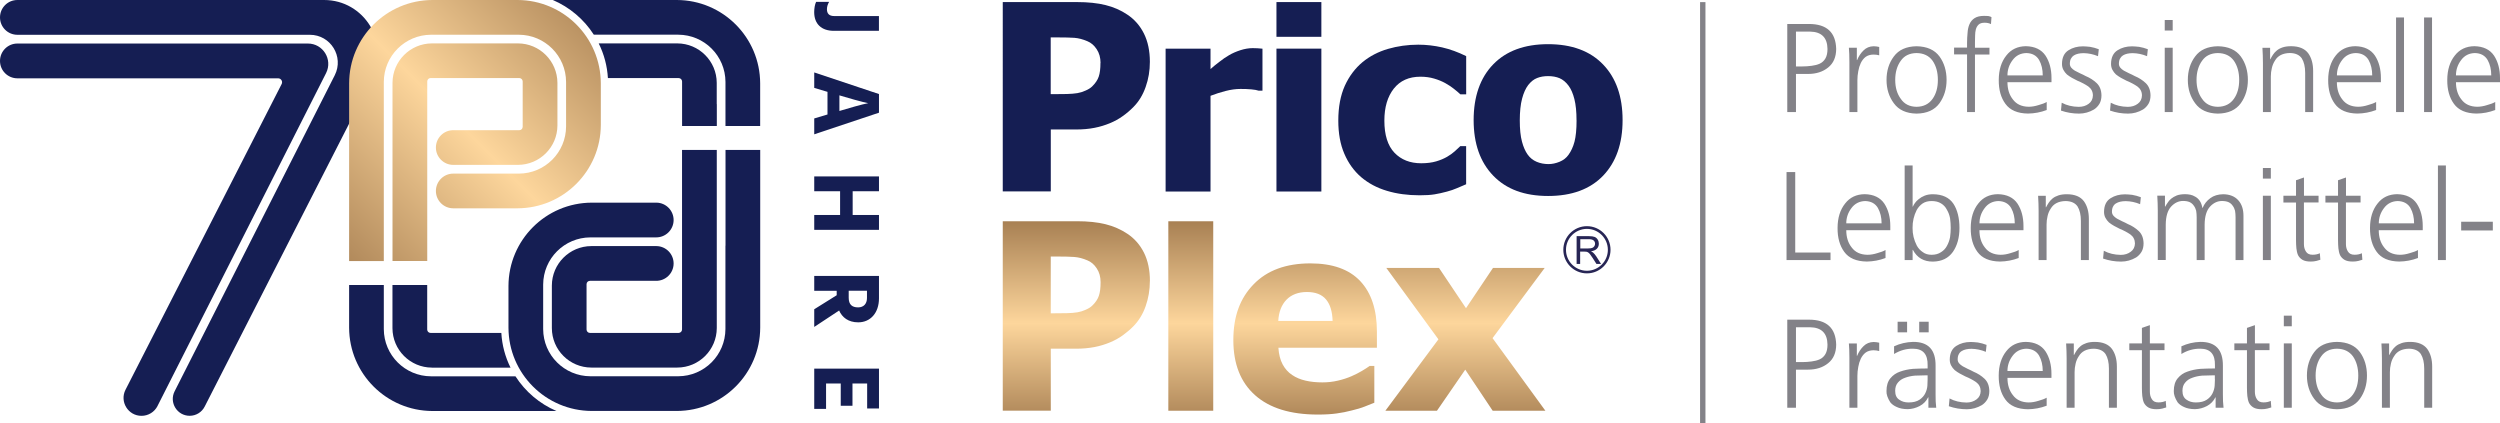 <?xml version="1.0" encoding="UTF-8"?>
<svg id="Ebene_1" data-name="Ebene 1" xmlns="http://www.w3.org/2000/svg" xmlns:xlink="http://www.w3.org/1999/xlink" viewBox="0 0 543.3 92">
  <defs>
    <style>
      .cls-1 {
        fill: url(#Neues_Verlaufsfeld_1-2);
      }

      .cls-1, .cls-2, .cls-3, .cls-4, .cls-5, .cls-6 {
        stroke-width: 0px;
      }

      .cls-7 {
        clip-path: url(#clippath);
      }

      .cls-2 {
        fill: #838288;
      }

      .cls-3 {
        fill: #272555;
        fill-rule: evenodd;
      }

      .cls-4 {
        fill: url(#Neues_Verlaufsfeld_1);
      }

      .cls-5 {
        clip-rule: evenodd;
        fill: none;
      }

      .cls-6 {
        fill: #151e53;
      }

      .cls-8 {
        isolation: isolate;
      }
    </style>
    <clipPath id="clippath">
      <path class="cls-5" d="M289.6,69.74c-.06-2.05-.53-3.6-1.44-4.68-.91-1.07-2.28-1.6-4.14-1.6s-3.38.57-4.46,1.69c-1.07,1.12-1.66,2.66-1.77,4.6h11.81ZM286.36,90.09c-5.91,0-10.45-1.4-13.6-4.2-3.15-2.8-4.73-6.8-4.73-11.98s1.47-9.12,4.41-12.13c2.94-3.03,7.05-4.54,12.33-4.54,4.8,0,8.41,1.28,10.83,3.84,2.42,2.57,3.63,6.24,3.63,11.01v3.48h-21.41c.1,1.44.4,2.64.92,3.61.52.97,1.21,1.74,2.07,2.31.83.57,1.81.98,2.92,1.23,1.11.26,2.33.38,3.66.38,1.13,0,2.26-.12,3.35-.38,1.1-.25,2.1-.58,3.01-.98.8-.35,1.54-.73,2.22-1.13.69-.41,1.24-.76,1.67-1.08h1.03v7.99c-.8.31-1.53.61-2.19.87-.66.26-1.57.54-2.72.81-1.06.28-2.15.5-3.28.65-1.12.16-2.49.24-4.11.24ZM263.66,89.26h-9.76v-41.17h9.76v41.17ZM239.18,61.32c0-1.16-.28-2.16-.84-3-.55-.84-1.23-1.42-2.01-1.73-.98-.42-1.92-.67-2.83-.74-.89-.07-2.12-.1-3.67-.1h-1.48v12.34h.73c.99,0,1.91,0,2.79-.03.88-.02,1.64-.08,2.29-.19.56-.09,1.15-.27,1.77-.55.62-.26,1.1-.57,1.44-.9.71-.68,1.18-1.39,1.43-2.12.26-.75.38-1.74.38-2.99ZM249.89,61.08c0,1.92-.31,3.74-.92,5.47-.61,1.73-1.5,3.18-2.65,4.34-.7.72-1.49,1.38-2.32,1.98-.85.61-1.78,1.13-2.81,1.55-1.02.42-2.13.77-3.33,1-1.2.23-2.54.36-4.03.36h-5.47v13.47h-10.44v-41.17h16.13c2.4,0,4.47.22,6.21.65,1.74.43,3.31,1.12,4.72,2.06,1.56,1.03,2.77,2.41,3.63,4.13.86,1.73,1.29,3.78,1.29,6.16ZM335.84,89.26h-11.45l-5.96-8.93-6.15,8.93h-11.21l11.53-15.52-11.33-15.52h11.45l5.87,8.76,5.87-8.76h11.24l-11.34,15.26,11.49,15.79Z"/>
    </clipPath>
    <linearGradient id="Neues_Verlaufsfeld_1" data-name="Neues Verlaufsfeld 1" x1="-199.34" y1="1108.06" x2="-197.46" y2="1108.06" gradientTransform="translate(-79092.92 -5653.75) rotate(-90) scale(28.85 71.63)" gradientUnits="userSpaceOnUse">
      <stop offset="0" stop-color="#956d43"/>
      <stop offset=".5" stop-color="#fdd69c"/>
      <stop offset="1" stop-color="#956d43"/>
    </linearGradient>
    <linearGradient id="Neues_Verlaufsfeld_1-2" data-name="Neues Verlaufsfeld 1" x1="62.37" y1="63.48" x2="136.38" y2="-10.53" gradientTransform="matrix(1,0,0,1,0,0)" xlink:href="#Neues_Verlaufsfeld_1"/>
  </defs>
  <path class="cls-6" d="M239.17,13.69c0-1.16-.28-2.16-.84-3-.55-.84-1.23-1.41-2.01-1.73-.98-.42-1.92-.67-2.83-.74-.9-.06-2.12-.09-3.67-.09h-1.48v12.33h.72c.99,0,1.91,0,2.79-.03.88-.02,1.64-.09,2.28-.19.56-.09,1.15-.27,1.77-.55.62-.26,1.1-.57,1.44-.9.7-.68,1.18-1.39,1.43-2.12.26-.75.38-1.74.38-2.99M249.89,13.44c0,1.91-.3,3.74-.92,5.47-.61,1.73-1.49,3.18-2.65,4.34-.7.72-1.48,1.38-2.32,1.98-.85.61-1.78,1.13-2.81,1.55-1.02.42-2.13.77-3.33,1-1.2.24-2.54.36-4.03.36h-5.47v13.46h-10.44V.45h16.12c2.4,0,4.47.22,6.21.65,1.74.43,3.31,1.11,4.72,2.06,1.56,1.03,2.77,2.41,3.63,4.13.86,1.73,1.29,3.78,1.29,6.15Z"/>
  <path class="cls-6" d="M274.35,19.71h-.81c-.37-.13-.91-.23-1.62-.29-.7-.07-1.49-.09-2.34-.09-1.03,0-2.1.15-3.23.44-1.12.29-2.22.64-3.28,1.05v20.8h-9.76V10.57h9.76v4.44c.45-.41,1.07-.92,1.86-1.53.79-.62,1.51-1.11,2.16-1.48.7-.42,1.53-.78,2.47-1.09.94-.3,1.83-.45,2.67-.45.31,0,.68,0,1.07.03.39.02.74.05,1.06.09v9.14Z"/>
  <rect class="cls-6" x="277.4" y=".45" width="9.76" height="7.55"/>
  <rect class="cls-6" x="277.4" y="10.57" width="9.76" height="31.05"/>
  <path class="cls-6" d="M308.5,42.44c-2.59,0-4.96-.32-7.1-.97-2.15-.64-4.01-1.63-5.6-2.98-1.56-1.35-2.78-3.04-3.65-5.08-.88-2.03-1.31-4.43-1.31-7.2,0-2.96.48-5.49,1.42-7.58.95-2.08,2.24-3.79,3.86-5.14,1.56-1.28,3.4-2.24,5.5-2.86,2.11-.61,4.31-.92,6.6-.92,1.73,0,3.46.2,5.19.59,1.73.4,3.47,1.03,5.22,1.9v8.3h-1.26c-.39-.37-.87-.77-1.44-1.22-.56-.44-1.18-.85-1.85-1.22-.71-.39-1.51-.72-2.4-.98-.9-.27-1.9-.41-2.99-.41-2.5,0-4.42.86-5.79,2.59-1.36,1.73-2.05,4.04-2.05,6.96,0,3.11.73,5.44,2.19,6.97,1.46,1.53,3.4,2.29,5.82,2.29,1.23,0,2.31-.14,3.24-.41.92-.27,1.72-.61,2.39-1,.66-.39,1.21-.78,1.67-1.2.47-.41.87-.79,1.2-1.12h1.26v8.29c-.56.23-1.2.52-1.94.83-.73.31-1.48.58-2.24.77-.95.26-1.84.45-2.67.59-.83.14-1.92.21-3.27.21"/>
  <path class="cls-6" d="M342.61,26.15c0-1.84-.15-3.38-.46-4.6-.31-1.23-.73-2.21-1.28-2.94-.57-.77-1.23-1.31-1.95-1.62-.72-.3-1.55-.45-2.48-.45-.88,0-1.67.13-2.38.41-.7.26-1.35.77-1.95,1.53-.55.72-1,1.71-1.33,2.96-.33,1.25-.5,2.83-.5,4.73s.16,3.44.48,4.62c.31,1.17.73,2.1,1.23,2.8.51.72,1.17,1.24,1.95,1.57.78.33,1.65.5,2.59.5.78,0,1.58-.17,2.39-.5s1.46-.83,1.93-1.49c.58-.79,1.02-1.75,1.32-2.87.29-1.11.45-2.66.45-4.63M352.62,26.1c0,5.11-1.41,9.13-4.23,12.08-2.82,2.93-6.8,4.41-11.95,4.41s-9.09-1.47-11.93-4.41c-2.84-2.94-4.26-6.96-4.26-12.08s1.42-9.2,4.26-12.12c2.84-2.92,6.81-4.38,11.93-4.38s9.11,1.47,11.94,4.41c2.83,2.94,4.24,6.97,4.24,12.1Z"/>
  <g class="cls-7">
    <rect class="cls-4" x="217.92" y="48.08" width="117.93" height="42"/>
  </g>
  <path class="cls-2" d="M533.73,16.38c0-1.22.37-2.33,1.12-3.32.73-.99,1.73-1.5,2.99-1.53,1.28.03,2.2.54,2.77,1.51.53.95.79,2.06.79,3.34h-7.67ZM542.26,22.16c-.44.26-1.03.48-1.78.68-.75.24-1.46.36-2.14.36-1.52-.02-2.66-.55-3.43-1.59-.79-.99-1.18-2.24-1.18-3.75h9.57v-.88c0-1.94-.43-3.56-1.29-4.88-.9-1.33-2.32-2.02-4.28-2.06-1.79.02-3.21.69-4.25,2.03-1.08,1.35-1.63,3.12-1.64,5.29-.02,2.14.47,3.87,1.45,5.21.99,1.37,2.62,2.08,4.91,2.11,1.39-.02,2.74-.27,4.06-.77v-1.75ZM526.8,24.35h1.73V3.8h-1.73v20.56ZM520.71,24.35h1.73V3.8h-1.73v20.56ZM507.86,16.38c0-1.22.37-2.33,1.12-3.32.73-.99,1.73-1.5,2.99-1.53,1.28.03,2.2.54,2.77,1.51.53.95.79,2.06.79,3.34h-7.67ZM516.38,22.16c-.44.26-1.03.48-1.78.68-.75.24-1.46.36-2.14.36-1.52-.02-2.66-.55-3.43-1.59-.79-.99-1.18-2.24-1.18-3.75h9.57v-.88c0-1.94-.43-3.56-1.29-4.88-.9-1.33-2.32-2.02-4.28-2.06-1.79.02-3.21.69-4.25,2.03-1.08,1.35-1.63,3.12-1.64,5.29-.02,2.14.47,3.87,1.45,5.21.99,1.37,2.62,2.08,4.91,2.11,1.39-.02,2.74-.27,4.06-.77v-1.75ZM491.77,24.35h1.73v-7.73c0-.62.07-1.23.22-1.84.13-.59.36-1.12.68-1.62.62-1.06,1.7-1.61,3.24-1.64,1.19.02,2.05.4,2.58,1.15.49.79.74,1.84.74,3.18v8.5h1.73v-8.94c0-1.57-.36-2.85-1.07-3.84-.75-1-1.98-1.52-3.7-1.53-.71,0-1.33.08-1.84.25-.51.17-.94.39-1.29.69-.33.27-.6.57-.82.9-.22.33-.41.66-.57.99h-.06v-2.49h-1.67c.07,1.12.11,2.21.11,3.29v10.69ZM477.35,17.37c0-1.66.4-3.05,1.21-4.17.77-1.1,1.91-1.65,3.43-1.67,1.52.02,2.68.57,3.48,1.67.77,1.12,1.15,2.51,1.15,4.17s-.38,3.03-1.15,4.11c-.8,1.13-1.96,1.71-3.48,1.73-1.52-.02-2.66-.59-3.43-1.73-.8-1.08-1.21-2.45-1.21-4.11ZM475.46,17.37c0,1.95.53,3.64,1.59,5.07,1.06,1.46,2.7,2.21,4.93,2.25,2.27-.03,3.93-.79,4.99-2.25,1.02-1.43,1.54-3.12,1.54-5.07s-.51-3.69-1.54-5.1c-1.06-1.44-2.72-2.18-4.99-2.22-2.23.04-3.87.78-4.93,2.22-1.06,1.41-1.59,3.11-1.59,5.1ZM472.17,4.34h-1.73v2.3h1.73v-2.3ZM470.44,24.35h1.73v-13.98h-1.73v13.98ZM458.71,22.33l-.16,1.7c1.26.44,2.57.66,3.92.66,1.15,0,2.24-.3,3.26-.9.48-.31.87-.72,1.18-1.23.29-.49.44-1.11.44-1.84-.02-1.13-.37-2.02-1.04-2.66-.68-.64-1.47-1.15-2.39-1.53-.4-.22-.81-.42-1.23-.6-.42-.2-.79-.39-1.12-.57-.33-.2-.59-.42-.79-.66-.2-.26-.3-.53-.3-.82,0-.48.08-.86.25-1.15.15-.29.36-.52.63-.69.53-.33,1.24-.49,2.14-.49,1.06.02,2.09.24,3.1.66l.17-1.51c-.62-.24-1.25-.41-1.89-.52-.64-.07-1.16-.11-1.56-.11-1.19,0-2.23.28-3.13.85-.93.58-1.41,1.57-1.42,2.96,0,.49.1.92.3,1.29.2.38.46.72.77,1.01.35.27.71.52,1.1.74.38.22.79.43,1.21.63.9.37,1.67.78,2.33,1.23.66.48,1,1.13,1.01,1.95-.02.79-.32,1.39-.9,1.81-.6.46-1.33.68-2.19.68-1.37-.02-2.59-.31-3.65-.88ZM448.05,22.33l-.16,1.7c1.26.44,2.57.66,3.92.66,1.15,0,2.24-.3,3.26-.9.48-.31.87-.72,1.18-1.23.29-.49.44-1.11.44-1.84-.02-1.13-.37-2.02-1.04-2.66-.68-.64-1.47-1.15-2.39-1.53-.4-.22-.81-.42-1.23-.6-.42-.2-.79-.39-1.12-.57-.33-.2-.59-.42-.79-.66-.2-.26-.3-.53-.3-.82,0-.48.08-.86.25-1.15.15-.29.36-.52.63-.69.53-.33,1.24-.49,2.14-.49,1.06.02,2.09.24,3.1.66l.17-1.51c-.62-.24-1.25-.41-1.89-.52-.64-.07-1.16-.11-1.56-.11-1.19,0-2.23.28-3.13.85-.93.58-1.41,1.57-1.42,2.96,0,.49.1.92.3,1.29.2.38.46.72.77,1.01.35.27.71.52,1.1.74.38.22.79.43,1.21.63.9.37,1.67.78,2.33,1.23.66.48,1,1.13,1.01,1.95-.02.79-.32,1.39-.9,1.81-.6.46-1.33.68-2.19.68-1.37-.02-2.59-.31-3.65-.88ZM436.26,16.38c0-1.22.37-2.33,1.12-3.32.73-.99,1.73-1.5,2.99-1.53,1.28.03,2.2.54,2.77,1.51.53.95.79,2.06.79,3.34h-7.67ZM444.79,22.16c-.44.26-1.03.48-1.78.68-.75.24-1.46.36-2.14.36-1.52-.02-2.66-.55-3.43-1.59-.79-.99-1.18-2.24-1.18-3.75h9.57v-.88c0-1.94-.43-3.56-1.29-4.88-.9-1.33-2.32-2.02-4.28-2.06-1.79.02-3.21.69-4.25,2.03-1.08,1.35-1.63,3.12-1.64,5.29-.02,2.14.46,3.87,1.45,5.21.99,1.37,2.62,2.08,4.91,2.11,1.39-.02,2.74-.27,4.06-.77v-1.75ZM427.47,24.35h1.73v-12.5h3.15v-1.48h-3.15v-1.21c0-.46.01-.93.03-1.43,0-.48.06-.92.16-1.34.11-.42.32-.78.63-1.07.29-.26.72-.38,1.29-.38.53,0,.99.1,1.37.3l.11-1.51c-.16-.11-.4-.19-.71-.25-.31-.02-.61-.03-.9-.03-.88,0-1.56.17-2.06.49-.51.33-.89.78-1.12,1.34-.24.55-.37,1.17-.41,1.86-.07.71-.11,1.44-.11,2.19v1.01h-2.82v1.48h2.82v12.5ZM411.87,17.37c0-1.66.4-3.05,1.21-4.17.77-1.1,1.91-1.65,3.43-1.67,1.52.02,2.68.57,3.48,1.67.77,1.12,1.15,2.51,1.15,4.17s-.38,3.03-1.15,4.11c-.8,1.13-1.96,1.71-3.48,1.73-1.52-.02-2.66-.59-3.43-1.73-.8-1.08-1.21-2.45-1.21-4.11ZM409.98,17.37c0,1.95.53,3.64,1.59,5.07,1.06,1.46,2.7,2.21,4.93,2.25,2.27-.03,3.93-.79,4.99-2.25,1.02-1.43,1.54-3.12,1.54-5.07s-.51-3.69-1.54-5.1c-1.06-1.44-2.72-2.18-4.99-2.22-2.23.04-3.87.78-4.93,2.22-1.06,1.41-1.59,3.11-1.59,5.1ZM401.92,24.35h1.73v-6.91c0-.64.06-1.3.19-1.97.11-.64.29-1.23.55-1.78.28-.57.63-1.01,1.07-1.34.44-.31.99-.48,1.67-.49.46,0,.88.05,1.26.16v-1.81c-.35-.09-.75-.15-1.21-.16-.88.02-1.61.32-2.19.9-.6.58-1.07,1.29-1.4,2.11h-.06v-2.69h-1.73c.07.79.11,1.83.11,3.13v10.85ZM390.3,6.87h3.07c2.48.04,3.75,1.3,3.78,3.78,0,.84-.15,1.52-.44,2.03-.29.51-.7.9-1.23,1.15-.53.24-1.12.39-1.78.47-.66.09-1.35.14-2.08.14h-1.32v-7.57ZM388.41,24.35h1.89v-8.28h2.63c1.77,0,3.22-.47,4.36-1.4,1.15-.91,1.74-2.26,1.75-4.03-.09-3.62-2.06-5.43-5.92-5.43h-4.71v19.13Z"/>
  <path class="cls-2" d="M534.86,50.08h6.88v-1.89h-6.88v1.89ZM529.81,56.52h1.73v-20.56h-1.73v20.56ZM516.96,48.55c0-1.22.37-2.33,1.12-3.32.73-.99,1.73-1.5,2.99-1.54,1.28.04,2.2.54,2.77,1.51.53.95.79,2.06.79,3.34h-7.67ZM525.48,54.33c-.44.26-1.03.48-1.78.68-.75.24-1.46.36-2.14.36-1.52-.02-2.66-.55-3.43-1.59-.79-.99-1.18-2.24-1.18-3.76h9.56v-.88c0-1.94-.43-3.56-1.29-4.88-.9-1.33-2.32-2.02-4.28-2.06-1.79.02-3.21.69-4.25,2.03-1.08,1.35-1.63,3.12-1.64,5.29-.02,2.14.47,3.87,1.45,5.21.99,1.37,2.62,2.08,4.91,2.11,1.39-.02,2.74-.27,4.06-.77v-1.75ZM513.01,42.54h-3.18v-3.97l-1.73.6v3.37h-2.74v1.48h2.74v8.17c0,.64.03,1.23.08,1.78.06.55.17,1.04.36,1.48.22.42.54.76.96,1.01.44.26,1.03.38,1.78.38.46,0,.88-.04,1.26-.14.37-.09.65-.17.85-.25l-.11-1.42c-.44.22-.97.33-1.59.33-.68,0-1.15-.23-1.43-.69-.29-.44-.44-.98-.44-1.62v-9.05h3.18v-1.48ZM503.88,42.54h-3.18v-3.97l-1.73.6v3.37h-2.74v1.48h2.74v8.17c0,.64.03,1.23.08,1.78.06.55.17,1.04.36,1.48.22.42.54.76.96,1.01.44.26,1.03.38,1.78.38.46,0,.88-.04,1.26-.14.37-.09.65-.17.85-.25l-.11-1.42c-.44.22-.97.33-1.59.33-.68,0-1.15-.23-1.43-.69-.29-.44-.44-.98-.44-1.62v-9.05h3.18v-1.48ZM493.5,36.51h-1.73v2.3h1.73v-2.3ZM491.77,56.52h1.73v-13.98h-1.73v13.98ZM487.55,56.52v-9.62c0-1.41-.37-2.53-1.12-3.37-.77-.86-1.86-1.3-3.29-1.32-1.11.02-2.05.3-2.79.85-.77.57-1.33,1.27-1.67,2.11h-.06c-.11-.62-.3-1.13-.58-1.54-.27-.38-.59-.68-.96-.88-.37-.22-.73-.37-1.1-.44-.38-.07-.74-.11-1.07-.11-.73,0-1.34.09-1.84.27-.49.2-.9.44-1.23.71-.33.28-.59.57-.77.88-.22.31-.39.59-.52.85l-.06-.03v-2.36h-1.67c.07,1.11.11,2.21.11,3.29v10.69h1.73v-7.73c.02-1.75.41-3.05,1.18-3.89.75-.8,1.61-1.21,2.58-1.21.57,0,1.04.08,1.43.25.38.18.68.44.9.77.24.31.41.68.52,1.1.07.44.11.91.11,1.43v9.29h1.73v-7.73c.02-1.75.41-3.05,1.18-3.89.75-.8,1.61-1.21,2.58-1.21.57,0,1.04.08,1.43.25.38.18.68.44.9.77.24.31.41.68.52,1.1.07.44.11.91.11,1.43v9.29h1.73ZM457.2,54.49l-.16,1.7c1.26.44,2.57.66,3.92.66,1.15,0,2.24-.3,3.26-.9.48-.31.87-.72,1.18-1.23.29-.49.44-1.11.44-1.84-.02-1.13-.37-2.02-1.04-2.66-.68-.64-1.47-1.15-2.38-1.53-.4-.22-.81-.42-1.23-.6-.42-.2-.79-.39-1.13-.58-.33-.2-.59-.42-.79-.66-.2-.26-.3-.53-.3-.82,0-.48.08-.86.25-1.15.14-.29.36-.52.63-.68.53-.33,1.24-.49,2.14-.49,1.06.02,2.09.24,3.1.66l.16-1.51c-.62-.24-1.25-.41-1.89-.52-.64-.07-1.16-.11-1.56-.11-1.19,0-2.23.28-3.13.85-.93.58-1.41,1.57-1.42,2.96,0,.49.1.92.3,1.29.2.38.46.72.77,1.01.35.28.71.52,1.1.74.38.22.79.43,1.21.63.9.37,1.67.78,2.33,1.23.66.48.99,1.13,1.01,1.95-.02.79-.32,1.39-.9,1.81-.6.46-1.33.69-2.19.69-1.37-.02-2.59-.31-3.65-.88ZM443.03,56.52h1.73v-7.73c0-.62.07-1.23.22-1.84.13-.59.36-1.13.69-1.62.62-1.06,1.7-1.61,3.23-1.64,1.19.02,2.05.4,2.58,1.15.49.79.74,1.84.74,3.18v8.5h1.73v-8.94c0-1.57-.36-2.85-1.07-3.84-.75-1.01-1.98-1.52-3.7-1.53-.71,0-1.33.08-1.84.25-.51.17-.94.39-1.29.68-.33.28-.6.58-.82.91-.22.33-.41.66-.58.99h-.06v-2.49h-1.67c.07,1.11.11,2.21.11,3.29v10.69ZM430.18,48.55c0-1.22.37-2.33,1.12-3.32.73-.99,1.73-1.5,2.99-1.54,1.28.04,2.2.54,2.77,1.51.53.95.79,2.06.79,3.34h-7.67ZM438.7,54.33c-.44.26-1.03.48-1.78.68-.75.24-1.46.36-2.14.36-1.52-.02-2.66-.55-3.43-1.59-.79-.99-1.18-2.24-1.18-3.76h9.57v-.88c0-1.94-.43-3.56-1.29-4.88-.9-1.33-2.32-2.02-4.28-2.06-1.79.02-3.21.69-4.25,2.03-1.08,1.35-1.63,3.12-1.64,5.29-.02,2.14.46,3.87,1.45,5.21.99,1.37,2.62,2.08,4.91,2.11,1.39-.02,2.74-.27,4.06-.77v-1.75ZM423.93,49.53c0,.66-.05,1.33-.14,2-.13.69-.36,1.33-.69,1.92-.29.55-.71,1-1.26,1.34-.55.38-1.23.58-2.06.58-.77,0-1.41-.19-1.92-.58-.53-.35-.96-.81-1.29-1.4-.64-1.24-.95-2.53-.93-3.86-.02-1.37.28-2.67.9-3.89.33-.59.76-1.06,1.29-1.43.53-.35,1.18-.52,1.95-.52.82,0,1.51.17,2.06.52.55.33.97.79,1.26,1.37.33.55.56,1.17.69,1.86.09.7.14,1.39.14,2.08ZM413.92,56.52h1.73v-2.22h.06c.91,1.72,2.37,2.57,4.36,2.55,1.92-.03,3.36-.74,4.33-2.11.95-1.37,1.43-3.11,1.43-5.21s-.44-3.93-1.32-5.26c-.91-1.35-2.39-2.04-4.44-2.06-.68,0-1.27.1-1.78.3-.51.2-.95.46-1.32.77-.35.27-.62.56-.82.85-.22.31-.37.57-.44.77h-.06v-8.94h-1.73v20.56ZM401.23,48.55c0-1.22.37-2.33,1.12-3.32.73-.99,1.73-1.5,2.99-1.54,1.28.04,2.2.54,2.77,1.51.53.95.8,2.06.8,3.34h-7.68ZM409.76,54.33c-.44.26-1.03.48-1.78.68-.75.24-1.46.36-2.14.36-1.52-.02-2.66-.55-3.43-1.59-.79-.99-1.18-2.24-1.18-3.76h9.57v-.88c0-1.94-.43-3.56-1.29-4.88-.9-1.33-2.32-2.02-4.28-2.06-1.79.02-3.21.69-4.25,2.03-1.08,1.35-1.63,3.12-1.64,5.29-.02,2.14.47,3.87,1.45,5.21.99,1.37,2.62,2.08,4.91,2.11,1.39-.02,2.74-.27,4.06-.77v-1.75ZM388.24,56.52h9.57v-1.64h-7.67v-17.49h-1.89v19.13Z"/>
  <path class="cls-2" d="M517.64,88.61h1.73v-7.73c0-.62.07-1.23.22-1.84.13-.59.36-1.13.69-1.62.62-1.06,1.7-1.61,3.24-1.64,1.19.02,2.05.4,2.57,1.15.49.79.74,1.84.74,3.18v8.5h1.73v-8.94c0-1.57-.36-2.85-1.07-3.84-.75-1-1.98-1.52-3.7-1.53-.71,0-1.33.08-1.84.25-.51.17-.94.39-1.29.68-.33.28-.6.58-.82.91-.22.33-.41.66-.58.99h-.06v-2.49h-1.67c.07,1.11.11,2.21.11,3.29v10.69ZM503.23,81.62c0-1.66.4-3.05,1.21-4.17.77-1.1,1.91-1.65,3.43-1.67,1.52.02,2.68.58,3.48,1.67.77,1.12,1.15,2.5,1.15,4.17s-.38,3.03-1.15,4.11c-.8,1.13-1.97,1.71-3.48,1.73-1.52-.02-2.66-.59-3.43-1.73-.8-1.08-1.21-2.45-1.21-4.11ZM501.34,81.62c0,1.95.53,3.64,1.59,5.07,1.06,1.46,2.71,2.21,4.93,2.25,2.26-.03,3.93-.79,4.99-2.25,1.02-1.43,1.54-3.12,1.54-5.07s-.51-3.69-1.54-5.1c-1.06-1.44-2.72-2.18-4.99-2.22-2.23.04-3.87.78-4.93,2.22-1.06,1.41-1.59,3.11-1.59,5.1ZM498.05,68.6h-1.73v2.3h1.73v-2.3ZM496.32,88.61h1.73v-13.98h-1.73v13.98ZM493.22,74.63h-3.18v-3.97l-1.73.6v3.37h-2.74v1.48h2.74v8.17c0,.64.03,1.23.08,1.78.06.55.17,1.04.36,1.48.22.42.54.76.96,1.01.44.26,1.03.38,1.78.38.46,0,.88-.04,1.26-.14.37-.09.65-.17.85-.25l-.11-1.42c-.44.22-.97.33-1.59.33-.68,0-1.15-.23-1.43-.69-.29-.44-.44-.98-.44-1.62v-9.05h3.18v-1.48ZM481.35,82.42c0,.37-.02.83-.06,1.4-.04.55-.19,1.11-.47,1.67-.26.53-.67.99-1.23,1.37-.59.4-1.38.6-2.39.6-.8,0-1.48-.2-2.03-.6-.58-.38-.88-1.02-.88-1.92,0-.77.21-1.38.63-1.84.38-.46.89-.79,1.53-1.01.64-.24,1.35-.39,2.14-.46.75-.04,1.5-.06,2.25-.06h.49v.85ZM481.52,88.61h1.7c-.11-.9-.15-1.87-.14-2.93v-6.17c.03-3.51-1.6-5.24-4.91-5.21-1.44.04-2.81.36-4.11.96v1.67c1.3-.79,2.67-1.17,4.11-1.15,2.17,0,3.24,1.2,3.18,3.59v.71h-.33c-.91,0-1.86.03-2.85.08-1.01.09-1.94.29-2.8.6-.86.29-1.56.78-2.11,1.45-.57.68-.85,1.6-.85,2.77-.03.71.24,1.52.82,2.44.33.42.8.77,1.42,1.04.6.29,1.39.45,2.36.46.91-.02,1.78-.25,2.6-.68.82-.44,1.43-1.07,1.84-1.89h.05v2.25ZM470.39,74.63h-3.18v-3.97l-1.73.6v3.37h-2.74v1.48h2.74v8.17c0,.64.03,1.23.08,1.78.06.55.17,1.04.36,1.48.22.42.54.76.96,1.01.44.26,1.03.38,1.78.38.46,0,.88-.04,1.26-.14.37-.09.65-.17.85-.25l-.11-1.42c-.44.22-.97.33-1.59.33-.68,0-1.15-.23-1.42-.69-.29-.44-.44-.98-.44-1.62v-9.05h3.18v-1.48ZM449.12,88.61h1.73v-7.73c0-.62.07-1.23.22-1.84.13-.59.36-1.13.69-1.62.62-1.06,1.7-1.61,3.23-1.64,1.19.02,2.05.4,2.58,1.15.49.79.74,1.84.74,3.18v8.5h1.73v-8.94c0-1.57-.36-2.85-1.07-3.84-.75-1-1.98-1.52-3.7-1.53-.71,0-1.33.08-1.84.25-.51.17-.94.39-1.29.68-.33.28-.6.58-.82.91-.22.33-.41.66-.58.99h-.06v-2.49h-1.67c.07,1.11.11,2.21.11,3.29v10.69ZM436.26,80.64c0-1.22.37-2.33,1.12-3.32.73-.99,1.73-1.5,2.99-1.54,1.28.04,2.2.54,2.77,1.51.53.95.79,2.06.79,3.34h-7.67ZM444.79,86.42c-.44.26-1.03.48-1.78.68-.75.24-1.46.36-2.14.36-1.52-.02-2.66-.55-3.43-1.59-.79-.99-1.18-2.24-1.18-3.75h9.56v-.88c0-1.94-.43-3.56-1.29-4.88-.9-1.33-2.32-2.02-4.28-2.06-1.79.02-3.21.69-4.25,2.03-1.08,1.35-1.63,3.12-1.64,5.29-.02,2.14.47,3.87,1.45,5.21.99,1.37,2.62,2.08,4.91,2.11,1.39-.02,2.74-.27,4.06-.77v-1.75ZM423.68,86.58l-.16,1.7c1.26.44,2.57.66,3.92.66,1.15,0,2.24-.3,3.26-.9.48-.31.87-.72,1.18-1.23.29-.49.44-1.11.44-1.84-.02-1.13-.37-2.02-1.04-2.66-.68-.64-1.47-1.15-2.39-1.53-.4-.22-.81-.42-1.23-.6-.42-.2-.79-.39-1.12-.58-.33-.2-.59-.42-.8-.66-.2-.26-.3-.53-.3-.82,0-.48.08-.86.25-1.15.14-.29.36-.52.63-.68.53-.33,1.24-.49,2.14-.49,1.06.02,2.09.24,3.1.66l.16-1.51c-.62-.24-1.25-.41-1.89-.52-.64-.07-1.16-.11-1.56-.11-1.19,0-2.23.28-3.12.85-.93.58-1.41,1.57-1.43,2.96,0,.49.1.92.3,1.29.2.38.45.72.77,1.01.35.28.71.52,1.1.74.38.22.79.43,1.21.63.9.37,1.67.78,2.33,1.23.66.48.99,1.12,1.01,1.95-.02.79-.32,1.39-.9,1.81-.6.46-1.33.69-2.19.69-1.37-.02-2.59-.31-3.65-.88ZM412.39,72.22h2.06v-2.3h-2.06v2.3ZM417.08,72.22h2.06v-2.3h-2.06v2.3ZM418.91,82.42c0,.37-.02.83-.05,1.4-.04.55-.19,1.11-.47,1.67-.26.53-.67.99-1.23,1.37-.59.4-1.38.6-2.39.6-.8,0-1.48-.2-2.03-.6-.59-.38-.88-1.02-.88-1.92,0-.77.21-1.38.63-1.84.39-.46.9-.79,1.54-1.01.64-.24,1.35-.39,2.14-.46.75-.04,1.5-.06,2.25-.06h.49v.85ZM419.08,88.61h1.7c-.11-.9-.16-1.87-.14-2.93v-6.17c.04-3.51-1.6-5.24-4.91-5.21-1.44.04-2.82.36-4.11.96v1.67c1.3-.79,2.67-1.17,4.11-1.15,2.17,0,3.23,1.2,3.18,3.59v.71h-.33c-.91,0-1.86.03-2.85.08-1.01.09-1.94.29-2.8.6-.86.29-1.56.78-2.11,1.45-.57.68-.85,1.6-.85,2.77-.04.71.24,1.52.82,2.44.33.42.8.77,1.43,1.04.6.29,1.39.45,2.36.46.91-.02,1.78-.25,2.6-.68s1.44-1.07,1.84-1.89h.06v2.25ZM401.92,88.61h1.73v-6.91c0-.64.06-1.3.19-1.97.11-.64.29-1.23.55-1.78.28-.57.63-1.01,1.07-1.34.44-.31.99-.48,1.67-.49.46,0,.88.06,1.26.17v-1.81c-.35-.09-.75-.14-1.21-.16-.88.02-1.61.32-2.19.9-.6.58-1.07,1.29-1.4,2.11h-.06v-2.69h-1.73c.07.79.11,1.83.11,3.13v10.85ZM390.3,71.12h3.07c2.48.04,3.75,1.3,3.78,3.78,0,.84-.15,1.52-.44,2.03-.29.51-.7.9-1.23,1.15-.53.24-1.12.39-1.78.47-.66.09-1.35.14-2.08.14h-1.32v-7.56ZM388.41,88.61h1.89v-8.28h2.63c1.77,0,3.22-.47,4.36-1.4,1.15-.91,1.74-2.26,1.75-4.03-.09-3.62-2.06-5.43-5.92-5.43h-4.71v19.13Z"/>
  <rect class="cls-2" x="369.46" y=".46" width="1.17" height="91.54"/>
  <g>
    <path class="cls-6" d="M34.24,88.21L70.87,15.87c1.47-2.95-.67-6.41-3.96-6.41H3.78c-2.09,0-3.78,1.69-3.78,3.78h0c0,2.09,1.69,3.78,3.78,3.78h56.67c.63,0,1.05.67.76,1.24L27.27,84.71c-1.31,2.59.58,5.66,3.48,5.66h0c1.48,0,2.83-.83,3.49-2.15Z"/>
    <path class="cls-6" d="M0,3.78h0c0,2.09,1.69,3.78,3.78,3.78h63.56c4.51,0,7.44,4.74,5.42,8.77l-34.82,68.72c-1.22,2.44.55,5.31,3.28,5.31h0c1.38,0,2.65-.78,3.27-2.02L80.9,17.02h0C84.83,9.22,79.16,0,70.42,0H3.78C1.69,0,0,1.69,0,3.78Z"/>
  </g>
  <g id="Gruppe_12361" data-name="Gruppe 12361">
    <g id="Gruppe_12356" data-name="Gruppe 12356">
      <g id="Gruppe_12355" data-name="Gruppe 12355">
        <path id="Pfad_10092" data-name="Pfad 10092" class="cls-6" d="M112.02,81.78h-18.35c-5.66-.02-10.24-4.6-10.26-10.26v-9.58h-7.54v9.27c.03,9.99,8.12,18.08,18.11,18.11h26.95c-3.66-1.57-6.76-4.2-8.91-7.54"/>
        <path id="Pfad_10093" data-name="Pfad 10093" class="cls-6" d="M93.88,79.9h17.07c-1.17-2.36-1.85-4.92-2-7.55h-15.38c-.41,0-.73-.33-.73-.73v-9.68h-7.55v9.37c.01,4.73,3.85,8.57,8.58,8.58"/>
        <path id="Pfad_10094" data-name="Pfad 10094" class="cls-6" d="M128.21,61.03h14.35c2.08.03,3.8-1.64,3.83-3.72.03-2.08-1.64-3.8-3.72-3.83-.04,0-.07,0-.11,0h-14.05c-4.73.01-8.57,3.85-8.58,8.58v9.24c.01,4.74,3.85,8.57,8.58,8.58h18.67c4.74-.01,8.57-3.85,8.59-8.58v-38.71h-7.55v39.02c0,.4-.33.73-.73.74h-19.28c-.41,0-.74-.33-.74-.74v-9.85c0-.41.33-.73.74-.73"/>
        <path id="Pfad_10095" data-name="Pfad 10095" class="cls-6" d="M157.65,53.4h0v18.11c-.02,5.66-4.6,10.24-10.26,10.26h-19.09c-5.66-.02-10.25-4.6-10.26-10.26v-9.66c.02-5.66,4.6-10.24,10.26-10.26h14.26c2.08.03,3.8-1.64,3.83-3.72.03-2.08-1.64-3.8-3.72-3.83-.04,0-.07,0-.11,0h-13.95c-9.99.03-18.08,8.12-18.11,18.11v9.05c.03,9.99,8.12,18.08,18.11,18.11h18.49c9.99-.03,18.08-8.12,18.11-18.11v-38.62h-7.54v20.81Z"/>
        <path id="Pfad_10096" data-name="Pfad 10096" class="cls-6" d="M147.09,0h-26.95c3.66,1.57,6.76,4.19,8.91,7.54h18.35c5.66.02,10.24,4.6,10.26,10.26v9.58h7.54v-9.27c-.03-9.99-8.12-18.08-18.11-18.11"/>
        <path id="Pfad_10097" data-name="Pfad 10097" class="cls-6" d="M155.76,22.63v-4.62c-.01-4.73-3.85-8.57-8.58-8.58h-17.07c1.17,2.35,1.85,4.92,2,7.54h15.38c.41,0,.74.33.74.74v9.67h7.55v-4.75Z"/>
      </g>
    </g>
    <path id="Vereinigungsmenge_1" data-name="Vereinigungsmenge 1" class="cls-1" d="M85.3,56.73V18.01c.01-4.74,3.85-8.57,8.58-8.58h18.67c4.74.01,8.57,3.85,8.59,8.58v9.24c-.01,4.74-3.85,8.57-8.59,8.58h-14.05c-2.08,0-3.77-1.69-3.77-3.77,0-2.08,1.69-3.77,3.77-3.77h14.36c.41,0,.73-.33.73-.74v-9.85c0-.4-.33-.73-.73-.74h-19.28c-.41,0-.73.33-.73.74v39.02h-7.55ZM75.87,56.73V18.11c.03-9.99,8.12-18.08,18.11-18.11h18.48c9.99.03,18.08,8.12,18.11,18.11v9.05c-.03,9.99-8.12,18.08-18.11,18.11h-13.96c-2.08,0-3.77-1.69-3.77-3.77,0-2.08,1.69-3.77,3.77-3.77h14.26c5.66-.01,10.25-4.6,10.26-10.26v-9.66c-.02-5.66-4.6-10.24-10.26-10.26h-19.09c-5.66.02-10.24,4.6-10.26,10.26v38.92h-7.55Z"/>
  </g>
  <g id="Jahre">
    <g class="cls-8">
      <path class="cls-6" d="M180.19.4c-.27.44-.48,1-.48,1.61,0,.94.48,1.48,1.59,1.48h9.71v3.21h-9.79c-2.71,0-4.28-1.5-4.28-4.07,0-.77.15-1.71.42-2.23h2.84Z"/>
      <path class="cls-6" d="M179.83,24.89v-4.93l-2.88-.86v-3.36l14.07,4.7v4.05l-14.07,4.7v-3.45l2.88-.86ZM182.42,24.12l.5-.15c4.61-1.38,5.76-1.55,5.76-1.55,0,0-1.15-.17-5.76-1.55l-.5-.15v3.38Z"/>
      <path class="cls-6" d="M191.02,49.95h-14.07v-3.23h5.62v-5.16h-5.62v-3.22h14.07v3.22h-5.72v5.16h5.72v3.23Z"/>
      <path class="cls-6" d="M181.83,64.17v-.98h-4.88v-3.22h14.07v4.86c0,3.17-1.86,5.22-4.51,5.22-2.15,0-3.49-1.07-4.15-2.57l-5.41,3.57v-3.84l4.88-3.05ZM184.44,63.19v1.52c0,1.46.71,2.09,2.05,2.09,1.21,0,1.92-.79,1.92-2.03v-1.59h-3.97Z"/>
      <path class="cls-6" d="M179.52,88.86h-2.57v-8.75h14.07v8.66h-2.57v-5.43h-3.19v4.84h-2.55v-4.84h-3.19v5.51Z"/>
    </g>
  </g>
  <path class="cls-3" d="M344.87,58.84c2.51,0,4.55-2.04,4.55-4.55s-2.04-4.55-4.55-4.55-4.55,2.04-4.55,4.55,2.04,4.55,4.55,4.55M344.87,59.41c2.83,0,5.13-2.3,5.13-5.13s-2.3-5.13-5.13-5.13-5.13,2.3-5.13,5.13,2.3,5.13,5.13,5.13ZM343.43,53.99h1.72c.37,0,.65-.04.86-.11.21-.08.36-.2.47-.37.11-.17.16-.35.16-.54,0-.29-.1-.52-.31-.71-.21-.18-.54-.28-.99-.28h-1.91v2ZM342.63,57.37v-6.05h2.68c.54,0,.95.06,1.23.17.28.11.5.3.67.57.17.28.25.58.25.91,0,.43-.14.79-.42,1.08-.28.29-.71.48-1.29.56.21.1.37.2.48.3.23.21.46.48.67.8l1.05,1.65h-1.01l-.8-1.26c-.23-.36-.43-.64-.58-.83-.15-.19-.29-.33-.41-.4-.12-.08-.24-.13-.37-.16-.09-.02-.24-.03-.45-.03h-.93v2.68h-.8Z"/>
</svg>